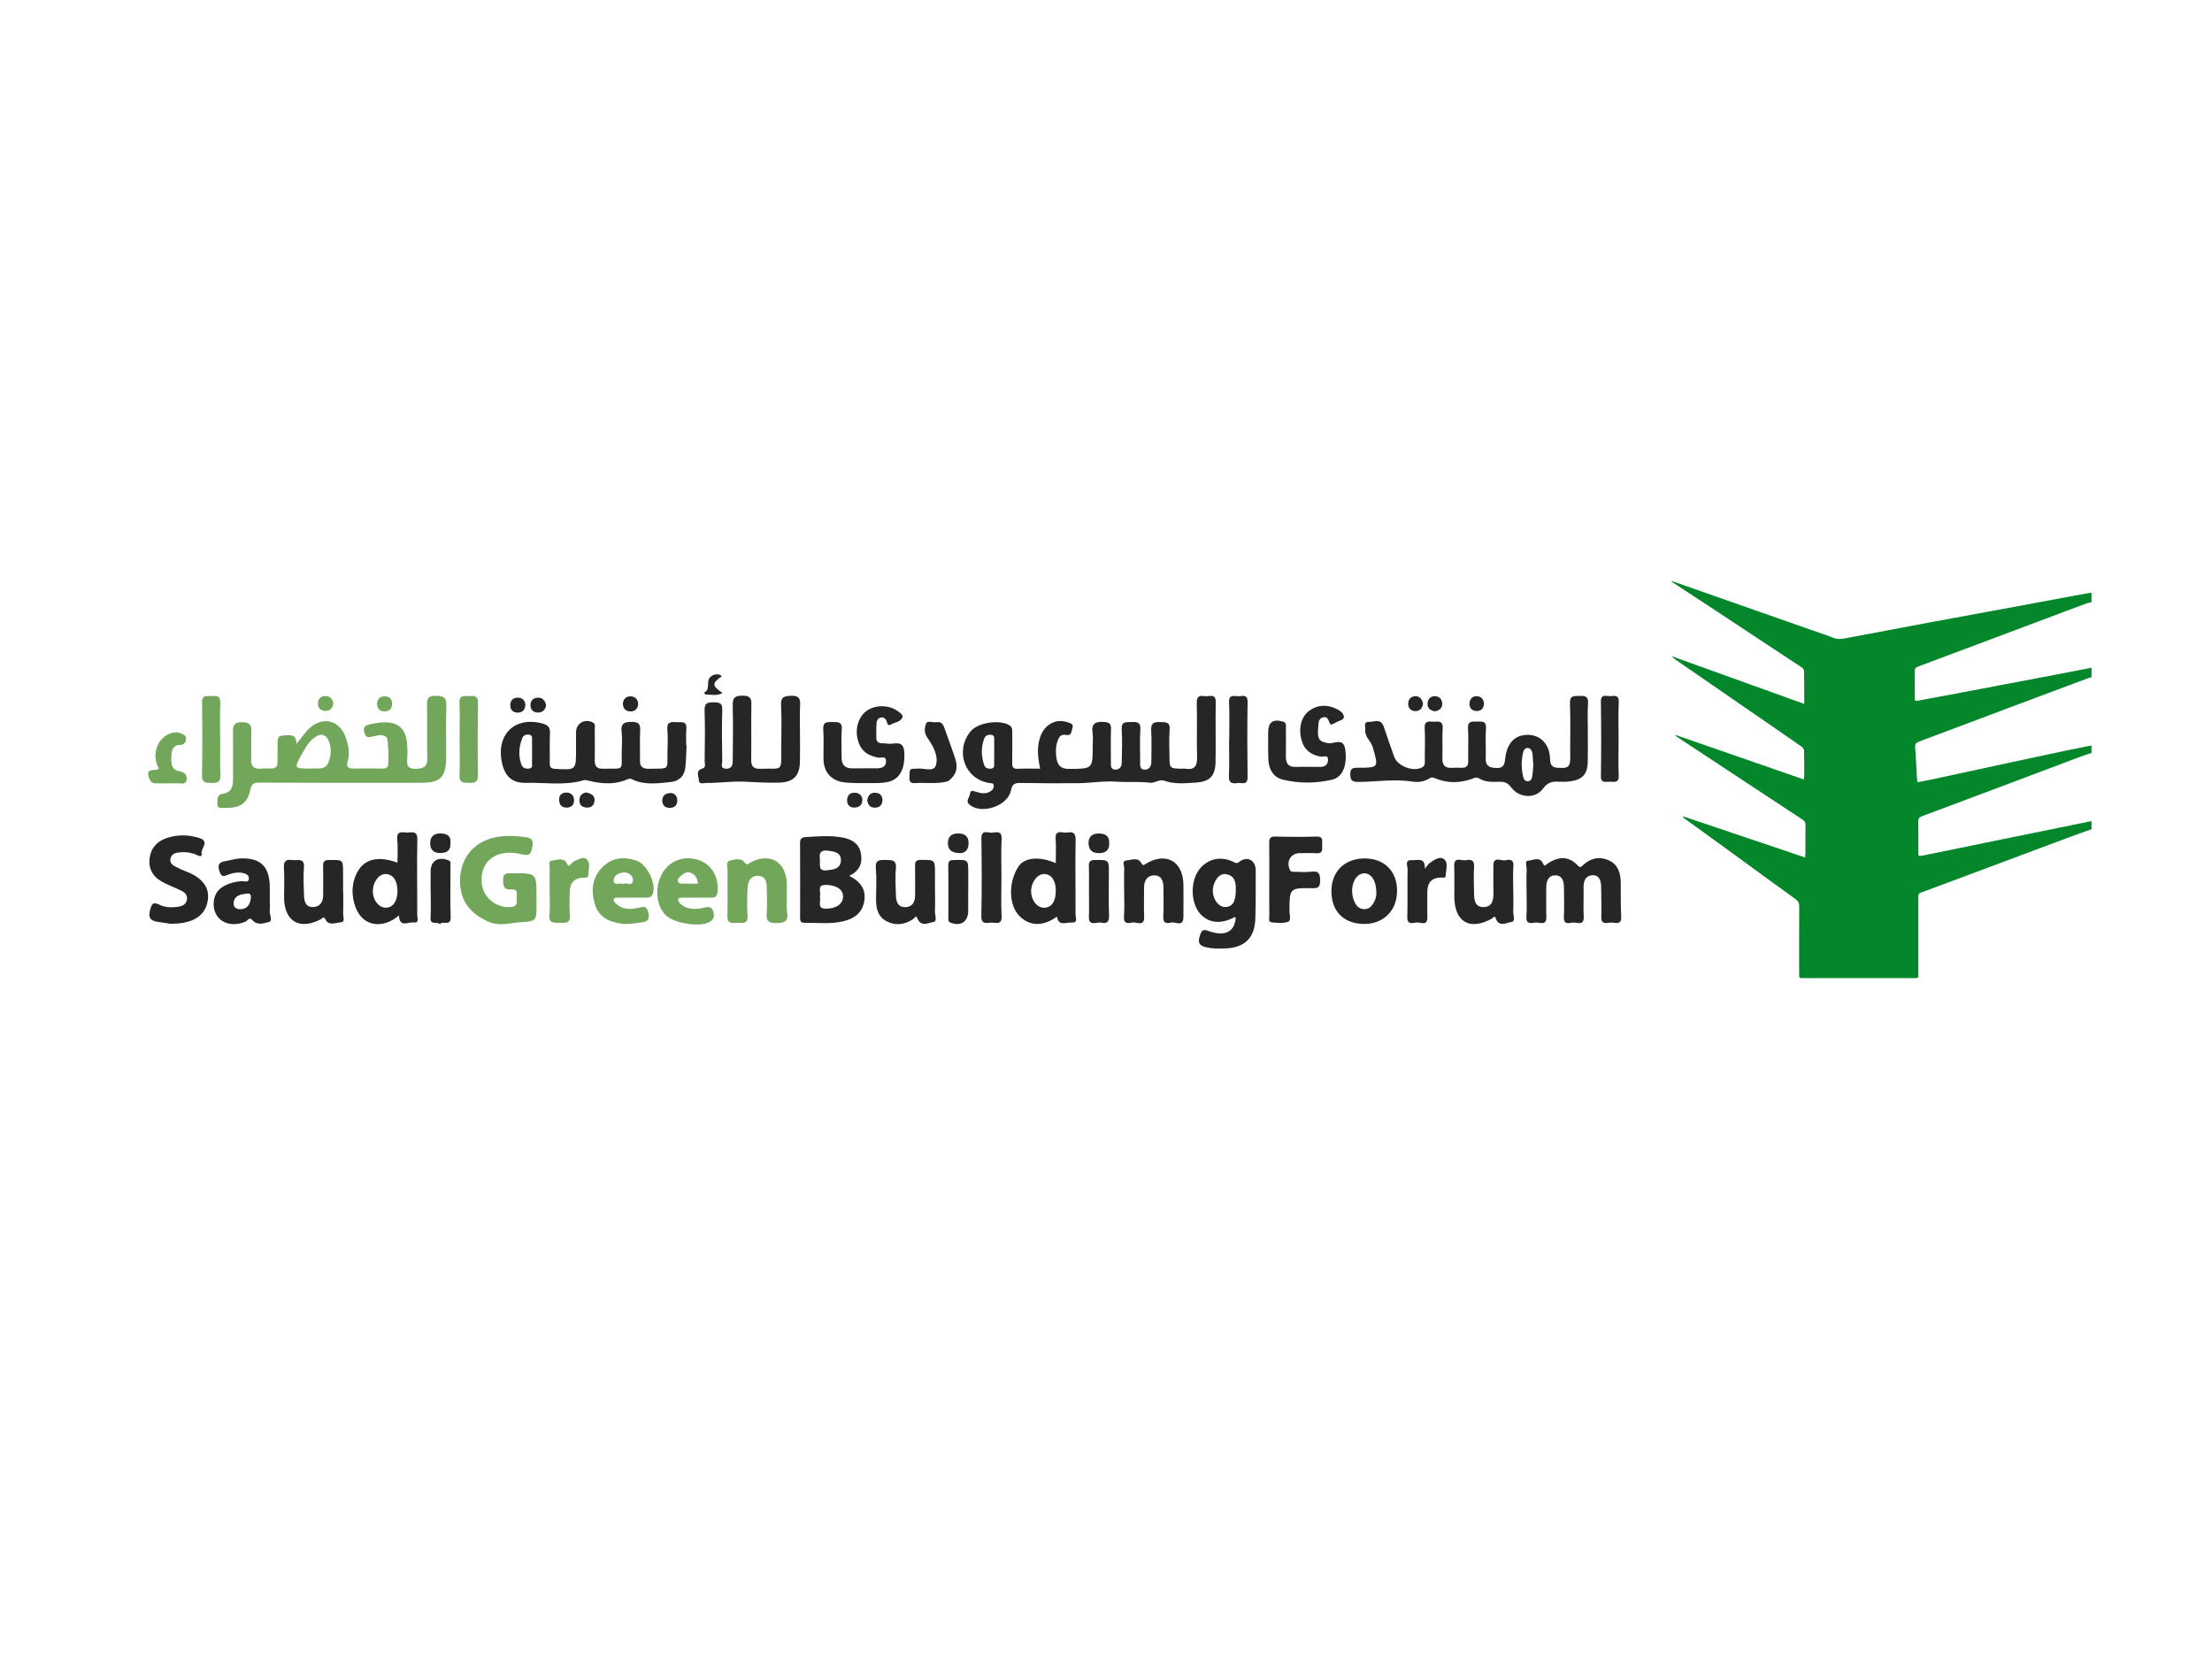 <?xml version="1.0" encoding="UTF-8"?>
<svg xmlns="http://www.w3.org/2000/svg" xmlns:xlink="http://www.w3.org/1999/xlink" width="640pt" height="480pt" viewBox="0 0 640 480" version="1.1">
<g id="surface1">
<path style=" stroke:none;fill-rule:nonzero;fill:rgb(1.569%,52.942%,16.47%);fill-opacity:1;" d="M 605.145 239.938 C 603.168 240.637 601.184 241.312 599.223 242.043 C 591.035 245.09 582.855 248.156 574.672 251.215 C 568.367 253.57 562.066 255.941 555.75 258.266 C 555.023 258.535 555.039 259.004 555.039 259.574 C 555.039 266.871 555.043 274.168 555.035 281.465 C 555.031 283.066 555.289 283 553.496 283 C 542.977 283 532.457 283 521.941 283 C 520.547 283 520.547 282.996 520.547 281.598 C 520.547 275.156 520.531 268.711 520.566 262.27 C 520.574 261.289 520.289 260.703 519.457 260.105 C 513.5 255.84 507.605 251.492 501.684 247.184 C 496.902 243.707 492.109 240.25 487.324 236.781 C 487.145 236.652 486.977 236.508 486.898 236.164 C 498.652 240.125 510.406 244.09 522.289 248.098 C 522.324 247.582 522.363 247.266 522.363 246.949 C 522.371 244.188 522.348 241.426 522.387 238.664 C 522.398 237.949 522.133 237.531 521.551 237.152 C 514.793 232.719 508.051 228.266 501.309 223.82 C 495.934 220.277 490.562 216.73 485.191 213.184 C 485.008 213.066 484.832 212.93 484.738 212.629 C 497.09 216.914 509.441 221.199 521.918 225.527 C 521.957 225.078 522.016 224.73 522.016 224.383 C 522.016 221.984 522.043 219.586 521.969 217.188 C 521.957 216.789 521.609 216.27 521.262 216.031 C 515.117 211.754 508.945 207.516 502.777 203.266 C 496.883 199.203 490.996 195.137 485.102 191.074 C 484.598 190.727 484.086 190.391 483.676 189.852 C 496.383 194.43 509.09 199.008 522.031 203.668 C 522.031 203.023 522.031 202.547 522.027 202.074 C 522.016 199.477 522.023 196.879 521.973 194.285 C 521.965 193.926 521.762 193.418 521.48 193.234 C 513.164 187.711 504.828 182.215 496.488 176.723 C 492.266 173.945 488.031 171.18 483.801 168.406 C 483.699 168.34 483.605 168.266 483.574 168.07 C 486.203 168.988 488.832 169.898 491.457 170.82 C 502.457 174.68 513.457 178.543 524.457 182.406 C 526.469 183.113 528.504 183.766 530.488 184.551 C 531.562 184.977 532.586 184.93 533.664 184.727 C 542.215 183.109 550.766 181.488 559.32 179.898 C 567.715 178.336 576.117 176.812 584.512 175.262 C 590.969 174.066 597.422 172.859 603.879 171.66 C 604.297 171.586 604.723 171.547 605.145 171.492 L 605.145 174.254 C 604.707 174.348 604.25 174.391 603.832 174.543 C 601.703 175.316 599.582 176.109 597.461 176.906 C 590.059 179.688 582.656 182.473 575.25 185.254 C 568.492 187.797 561.734 190.344 554.961 192.855 C 554.223 193.129 553.969 193.496 553.984 194.289 C 554.039 196.75 554.004 199.215 554.004 201.676 C 554.008 202.883 554.012 202.895 555.238 202.668 C 559.465 201.883 563.691 201.102 567.918 200.301 C 577.203 198.543 586.492 196.781 595.777 195.012 C 598.902 194.414 602.023 193.797 605.145 193.191 L 605.145 195.953 C 604.891 196.012 604.629 196.043 604.391 196.133 C 596.578 199.051 588.766 201.965 580.957 204.895 C 572.383 208.117 563.82 211.367 555.234 214.562 C 554.34 214.895 554.039 215.312 554.113 216.277 C 554.348 219.293 554.473 222.312 554.648 225.332 C 554.664 225.613 554.719 225.895 554.773 226.316 C 556.277 226.027 557.691 225.785 559.094 225.484 C 566.383 223.914 573.668 222.324 580.953 220.754 C 586.477 219.566 592 218.383 597.527 217.215 C 600.059 216.68 602.605 216.188 605.145 215.676 L 605.145 217.848 C 604.027 218.223 602.895 218.57 601.793 218.984 C 594.102 221.871 586.422 224.781 578.738 227.672 C 571.176 230.516 563.613 233.355 556.039 236.172 C 555.328 236.438 555.012 236.793 555.023 237.598 C 555.07 240.586 555.039 243.578 555.039 246.57 C 555.039 247.742 555.098 247.789 556.293 247.543 C 563.789 246.008 571.289 244.473 578.789 242.941 C 587.574 241.148 596.359 239.363 605.145 237.57 Z M 605.145 239.938 "/>
<path style=" stroke:none;fill-rule:nonzero;fill:rgb(14.902%,14.902%,14.902%);fill-opacity:1;" d="M 287.652 217.504 C 287.652 216.473 287.688 215.445 287.637 214.418 C 287.605 213.738 287.953 212.801 286.852 212.621 C 285.953 212.477 285.133 212.75 284.781 213.66 C 283.793 216.207 283.898 218.797 284.746 221.344 C 285.047 222.25 285.941 222.508 286.836 222.375 C 287.941 222.211 287.598 221.262 287.633 220.586 C 287.688 219.559 287.648 218.531 287.652 217.504 M 300.949 222.406 C 300.242 219.023 299.926 215.934 301.074 212.926 C 302.367 209.531 305.629 207.848 308.758 208.949 C 309.508 209.211 310.809 209.312 310.25 210.789 C 309.91 211.68 310.098 212.973 308.422 212.637 C 306.871 212.324 306.281 213.391 305.891 214.676 C 305.387 216.344 305.422 218.035 305.738 219.699 C 306.094 221.574 307.121 222.477 309.262 222.465 C 316.152 222.43 316.152 222.523 316.152 215.77 C 316.152 214.547 316.305 213.297 316.117 212.102 C 315.699 209.406 316.852 208.703 319.379 208.883 C 320.938 208.992 321.508 209.344 321.449 210.969 C 321.336 214.164 321.426 217.371 321.414 220.574 C 321.41 221.535 321.316 222.602 322.633 222.672 C 323.898 222.742 324.527 221.871 324.547 220.707 C 324.609 217.508 324.762 214.293 324.543 211.105 C 324.367 208.605 325.879 208.98 327.367 208.914 C 328.918 208.848 330.074 208.875 329.938 211.055 C 329.746 214.148 329.891 217.266 329.883 220.375 C 329.879 221.414 329.715 222.68 331.207 222.684 C 332.57 222.688 333.113 221.648 333.117 220.363 C 333.125 217.348 333.258 214.328 333.07 211.324 C 332.938 209.168 333.871 208.844 335.707 208.91 C 337.352 208.969 338.613 208.852 338.41 211.191 C 338.188 213.719 338.352 216.273 338.363 218.816 C 338.371 222.297 338.48 222.398 342.078 222.402 C 342.363 222.402 342.652 222.363 342.926 222.41 C 345.758 222.875 346.434 221.504 346.352 218.898 C 346.191 213.723 346.418 208.535 346.258 203.359 C 346.195 201.289 347.234 201.219 348.66 201.422 C 349.906 201.602 351.812 200.484 351.754 203.246 C 351.633 208.988 351.812 214.738 351.695 220.48 C 351.613 224.512 350.031 226.152 346.055 226.414 C 342.98 226.613 339.867 226.977 336.84 225.883 C 335.41 225.367 334.188 226.641 332.75 226.465 C 329.527 226.074 326.188 226.387 323.09 226.164 C 319.184 225.887 315.492 226.582 311.707 226.613 C 306.25 226.66 300.785 226.625 295.324 226.535 C 293.711 226.508 292.871 226.758 292.5 228.676 C 291.613 233.242 283.926 235.766 280.48 232.785 C 279.258 231.73 280.523 230.73 280.645 229.711 C 280.785 228.48 281.539 228.828 282.289 229.059 C 283.844 229.531 285.395 229.898 286.859 228.754 C 287.355 228.367 287.551 227.859 287.508 227.277 C 287.445 226.457 286.758 226.641 286.234 226.555 C 279.141 225.406 276.203 217.355 280.789 211.637 C 282.867 209.051 289.242 208.086 292.051 209.844 C 292.992 210.434 292.867 211.23 292.871 212.051 C 292.887 214.973 292.914 217.895 292.863 220.812 C 292.84 221.984 293.18 222.492 294.453 222.434 C 296.508 222.336 298.57 222.406 300.949 222.406 "/>
<path style=" stroke:none;fill-rule:nonzero;fill:rgb(44.705%,65.491%,35.686%);fill-opacity:1;" d="M 90.023 222.367 C 91.73 222.152 94.102 223.098 95.098 220.402 C 95.797 218.496 95.914 216.566 95.227 214.625 C 94.484 212.527 92.871 212.016 91.062 213.332 C 89.348 214.582 88.336 216.379 87.328 218.188 C 85.016 222.34 85.039 222.391 90.023 222.367 M 85.766 215.277 C 87.023 213.699 87.977 212.297 89.137 211.094 C 93.09 206.992 98.449 208.234 100.137 213.668 C 100.805 215.812 101.281 218.047 100.582 220.328 C 100.137 221.777 100.68 222.391 102.215 222.359 C 104.945 222.309 107.676 222.375 110.406 222.359 C 111.039 222.355 111.746 222.469 112.176 221.777 C 112.543 221.184 112.371 213.859 111.918 213.41 C 110.793 212.305 109.449 212.73 108.188 213.016 C 106.953 213.297 105.867 213.785 105.387 211.902 C 104.914 210.059 106.074 209.773 107.293 209.516 C 108.574 209.242 109.891 208.992 111.195 208.98 C 115.211 208.945 117.305 210.805 117.738 214.805 C 117.91 216.391 117.93 218.012 117.812 219.602 C 117.672 221.551 118.09 222.543 120.383 222.438 C 122.543 222.34 123.699 221.898 123.629 219.41 C 123.492 214.328 123.66 209.238 123.551 204.152 C 123.512 202.242 123.73 201.262 126.078 201.312 C 128.32 201.359 129.242 201.789 129.148 204.262 C 128.961 209.246 129.141 214.242 129.082 219.234 C 129.02 224.883 127.465 226.469 121.812 226.48 C 106.273 226.516 90.73 226.512 75.188 226.438 C 73.535 226.426 72.805 226.645 72.418 228.512 C 71.59 232.516 69.367 233.914 64.984 233.719 C 64.152 233.68 62.82 234.109 62.902 232.602 C 62.961 231.492 62.656 229.902 64.379 229.664 C 67.18 229.281 67.441 227.355 67.43 225.125 C 67.406 220.793 67.461 216.461 67.41 212.129 C 67.387 210.266 67.434 208.93 70.031 208.949 C 72.457 208.965 72.82 209.961 72.719 211.984 C 72.59 214.52 72.781 217.074 72.668 219.609 C 72.578 221.707 73.426 222.574 75.492 222.402 C 76.426 222.32 77.375 222.305 78.312 222.352 C 79.793 222.43 80.336 221.691 80.312 220.309 C 80.289 218.805 80.258 217.293 80.336 215.789 C 80.402 214.586 79.805 212.91 81.91 212.809 C 83.668 212.727 85.801 212.098 85.766 215.277 "/>
<path style=" stroke:none;fill-rule:nonzero;fill:rgb(14.902%,14.902%,14.902%);fill-opacity:1;" d="M 443.629 221.352 C 443.551 220.188 443.496 219.254 443.422 218.32 C 443.352 217.414 442.98 216.508 442.07 216.422 C 441.086 216.328 440.754 217.238 440.582 218.129 C 440.172 220.273 440.184 222.402 440.645 224.535 C 440.816 225.324 441.129 226.023 442.031 226.039 C 442.816 226.059 443.195 225.383 443.305 224.754 C 443.508 223.559 443.543 222.34 443.629 221.352 M 459.398 212.02 C 459.398 214.848 459.457 217.672 459.387 220.496 C 459.301 224 457.812 225.613 454.312 226.062 C 453.199 226.203 452.055 226.234 450.93 226.168 C 449.07 226.059 447.738 226.383 446.461 228.148 C 444.266 231.191 439.539 230.949 437.219 227.797 C 436.219 226.438 435.199 226.137 433.695 226.188 C 431.73 226.254 429.715 226.309 427.941 225.219 C 427.16 224.738 426.559 225.102 425.84 225.359 C 422.355 226.594 418.852 226.66 415.398 225.242 C 414.77 224.98 414.305 224.754 413.617 225.188 C 412.129 226.125 410.371 226.414 408.719 226.148 C 403.453 225.305 398.219 226.223 392.973 226.227 C 391.27 226.227 390.699 225.824 390.676 224.07 C 390.652 222.336 391.316 222.133 392.836 222.133 C 399.016 222.125 398.883 222.105 397.164 216.145 C 396.648 214.352 394.816 213.223 395.02 211.238 C 395.109 210.355 394.371 208.832 396.082 208.863 C 397.562 208.891 399.535 207.777 400.348 210.211 C 401.328 213.148 402.367 216.066 403.398 218.984 C 404.367 221.715 409.043 223.441 411.52 221.992 C 412.434 221.457 412.234 220.543 412.238 219.719 C 412.246 216.703 412.367 213.684 412.203 210.68 C 412.066 208.238 413.672 208.871 414.969 208.805 C 416.363 208.73 417.559 208.629 417.41 210.754 C 417.215 213.562 417.445 216.402 417.324 219.223 C 417.234 221.438 418.133 222.355 420.316 222.156 C 421.156 222.082 422.008 222.125 422.855 222.148 C 424.258 222.188 424.855 221.625 424.812 220.129 C 424.719 217.023 424.949 213.902 424.738 210.812 C 424.578 208.449 425.992 208.82 427.398 208.777 C 428.906 208.73 430.125 208.637 429.945 210.879 C 429.723 213.688 429.98 216.527 429.867 219.352 C 429.785 221.469 430.723 222.07 432.719 222.191 C 434.699 222.309 435.27 221.629 435.461 219.746 C 435.906 215.289 437.988 212.93 441.344 212.641 C 445.281 212.297 448.348 214.957 448.484 219.57 C 448.57 222.395 450.055 222.102 451.859 222.184 C 454.242 222.297 454.332 220.855 454.316 219.086 C 454.266 213.906 454.438 208.723 454.238 203.551 C 454.145 201.109 455.469 201.41 457.016 201.352 C 458.656 201.289 459.621 201.465 459.469 203.551 C 459.266 206.359 459.418 209.195 459.418 212.02 Z M 459.398 212.02 "/>
<path style=" stroke:none;fill-rule:nonzero;fill:rgb(14.902%,14.902%,14.902%);fill-opacity:1;" d="M 153.938 217.727 C 153.938 216.609 153.965 215.488 153.93 214.375 C 153.906 213.68 154.191 212.75 153.137 212.566 C 152.254 212.414 151.43 212.707 151.078 213.621 C 150.125 216.133 149.945 218.699 150.871 221.25 C 151.234 222.262 152.215 222.523 153.199 222.348 C 154.301 222.152 153.871 221.184 153.922 220.52 C 153.988 219.594 153.938 218.656 153.938 217.727 M 198.648 215.785 C 198.539 217.848 198.512 219.918 198.305 221.973 C 198.043 224.582 196.422 226.055 193.891 226.293 C 190.168 226.641 186.387 227.23 182.82 225.449 C 182.336 225.207 182.012 225.281 181.543 225.484 C 177.934 227.059 174.238 226.836 170.52 225.93 C 169.98 225.801 169.355 225.594 168.867 225.738 C 163.391 227.395 157.785 226.352 152.246 226.504 C 148.18 226.617 146.07 224.625 145.227 220.641 C 143.496 212.465 148.977 207.191 156.957 209.336 C 158.379 209.719 159.207 210.344 159.125 212.051 C 158.98 214.961 159.121 217.883 159.062 220.797 C 159.039 221.957 159.336 222.375 160.613 222.453 C 166.66 222.809 166.656 222.859 166.66 216.973 C 166.66 215.281 166.656 213.586 166.66 211.895 C 166.66 209.293 169.156 207.824 171.496 209.023 C 172.422 209.496 172.066 210.324 172.074 211.012 C 172.113 214.02 172.141 217.035 172.078 220.043 C 172.047 221.715 172.734 222.465 174.41 222.422 C 180.934 222.262 179.746 223.316 179.891 217.176 C 179.93 215.391 180.066 213.582 179.855 211.82 C 179.562 209.406 180.52 208.844 182.801 208.859 C 184.879 208.871 185.312 209.594 185.215 211.473 C 185.07 214.289 185.23 217.117 185.16 219.938 C 185.113 221.754 185.879 222.469 187.68 222.43 C 193.953 222.285 193.016 223.07 193.125 217.32 C 193.16 215.25 193.285 213.164 193.086 211.113 C 192.875 208.941 194.035 208.824 195.629 208.945 C 197.027 209.055 198.824 208.395 198.578 210.984 C 198.43 212.57 198.551 214.18 198.551 215.781 C 198.582 215.781 198.617 215.785 198.648 215.785 "/>
<path style=" stroke:none;fill-rule:nonzero;fill:rgb(14.902%,14.902%,14.902%);fill-opacity:1;" d="M 231.457 212.109 C 231.461 214.84 231.512 217.574 231.449 220.305 C 231.352 224.492 229.633 226.309 225.406 226.441 C 221.941 226.551 218.465 226.285 215.012 226.152 C 211.531 226.023 207.941 226.566 204.387 226.535 C 203.574 226.527 202.203 227.109 202.176 225.637 C 202.156 224.547 201.191 222.953 203.16 222.383 C 204.387 222.027 203.867 220.984 203.875 220.258 C 203.93 215.359 204.027 210.457 203.855 205.566 C 203.773 203.348 204.766 203.203 206.52 203.203 C 208.219 203.199 209.043 203.438 208.977 205.477 C 208.812 210.367 208.895 215.27 208.965 220.164 C 208.977 221 208.258 222.406 210.117 222.418 C 211.688 222.426 211.992 221.379 212 220.172 C 212.039 214.898 212.141 209.621 212 204.352 C 211.945 202.176 212.266 201.273 214.809 201.273 C 217.305 201.273 217.434 202.301 217.398 204.227 C 217.309 209.406 217.43 214.59 217.348 219.77 C 217.316 221.684 217.934 222.488 219.941 222.43 C 226.641 222.223 226.008 223.543 226.039 216.508 C 226.055 212.363 226.195 208.211 225.984 204.078 C 225.863 201.734 226.742 201.41 228.828 201.316 C 231.23 201.211 231.609 202.152 231.492 204.199 C 231.344 206.828 231.457 209.473 231.457 212.109 "/>
<path style=" stroke:none;fill-rule:nonzero;fill:rgb(14.902%,14.902%,14.902%);fill-opacity:1;" d="M 441.68 257.625 C 441.684 255.648 441.605 253.672 441.715 251.699 C 441.77 250.766 441.027 249.09 442.168 249.02 C 443.535 248.938 445.531 247.656 446.504 249.941 C 446.93 250.938 447.34 250.137 447.695 249.898 C 450.781 247.855 453.781 247.492 456.523 250.441 C 457.25 251.227 457.59 250.703 458.066 250.266 C 460.301 248.191 462.926 247.723 465.609 248.988 C 468.188 250.199 468.898 252.676 468.934 255.355 C 468.977 258.648 468.887 261.945 469.066 265.23 C 469.188 267.523 467.66 267.062 466.488 266.93 C 465.277 266.793 463.242 268 463.312 265.215 C 463.391 262.301 463.289 259.383 463.258 256.469 C 463.238 254.688 462.625 253.078 460.621 253.234 C 458.758 253.379 458.137 254.93 458.176 256.758 C 458.234 259.578 458.074 262.41 458.223 265.223 C 458.359 267.809 456.527 266.941 455.371 266.918 C 454.242 266.891 452.359 267.898 452.484 265.273 C 452.617 262.457 452.52 259.629 452.5 256.809 C 452.488 255.098 452.098 253.324 450.117 253.262 C 448.031 253.199 447.363 254.844 447.379 256.77 C 447.402 259.594 447.32 262.418 447.402 265.238 C 447.488 268.047 445.41 266.766 444.219 266.922 C 443.062 267.07 441.504 267.539 441.645 265.242 C 441.797 262.715 441.68 260.164 441.68 257.625 "/>
<path style=" stroke:none;fill-rule:nonzero;fill:rgb(14.902%,14.902%,14.902%);fill-opacity:1;" d="M 237.195 248.223 C 237.391 250.184 236.562 252.09 239.203 251.809 C 241.137 251.602 243.223 251.41 243.301 248.953 C 243.375 246.586 241.324 246.367 239.527 246.121 C 237.297 245.816 237.02 247.125 237.195 248.223 M 237.195 259.367 C 237.699 260.68 236.07 263.062 239.246 262.918 C 242.02 262.793 243.859 261.539 243.922 259.496 C 243.984 257.383 242.102 256.129 239.09 256.031 C 236.07 255.93 237.727 258.188 237.195 259.367 M 245.707 253.418 C 249.172 255.152 250.617 257.504 250.047 260.789 C 249.453 264.176 247.102 265.824 243.91 266.57 C 240.184 267.438 236.426 266.961 232.68 266.988 C 231.609 266.996 231.492 266.359 231.496 265.527 C 231.504 258.289 231.52 251.047 231.48 243.809 C 231.473 242.691 231.988 242.27 232.953 242.203 C 236.516 241.973 240.105 241.68 243.637 242.293 C 246.105 242.723 248.387 243.836 249.012 246.594 C 249.645 249.387 248.992 251.82 245.707 253.418 "/>
<path style=" stroke:none;fill-rule:nonzero;fill:rgb(44.705%,65.491%,35.686%);fill-opacity:1;" d="M 155.227 259.406 L 155.227 261.949 C 155.223 266.199 155.172 266.586 151.043 266.785 C 147.812 266.941 144.66 268.191 141.207 266.621 C 136.113 264.305 133.27 260.902 133.109 255.246 C 132.949 249.609 135.848 244.969 140.852 242.996 C 144.555 241.535 148.387 241.715 152.242 242.246 C 154.426 242.547 154.297 243.863 153.918 245.516 C 153.539 247.164 152.977 247.707 151.102 247.211 C 143.875 245.301 138.703 249.078 139.387 255.566 C 139.836 259.82 143.609 262.781 147.859 262.426 C 149.555 262.281 149.617 261.312 149.492 260.137 C 149.375 259.004 150.195 257.148 147.914 257.34 C 145.652 257.527 145.609 256.23 145.562 254.559 C 145.504 252.465 146.836 252.648 148.172 252.676 C 148.266 252.676 148.359 252.668 148.453 252.668 C 155.227 252.629 155.227 252.629 155.227 259.406 "/>
<path style=" stroke:none;fill-rule:nonzero;fill:rgb(14.902%,14.902%,14.902%);fill-opacity:1;" d="M 357.551 257.734 C 357.629 255.453 357.387 253.277 354.559 252.902 C 352.688 252.652 350.926 255.117 350.91 257.742 C 350.891 260.164 352.559 262.387 354.418 262.422 C 356.516 262.457 357.523 260.949 357.551 257.734 M 357.328 265.289 C 353.375 267.492 349.688 267.137 347.25 264.387 C 344.449 261.219 344.348 254.93 347.043 251.48 C 349.422 248.438 353.277 247.602 356.902 249.383 C 357.527 249.691 357.715 249.965 358.602 249.312 C 360.992 247.551 363.332 248.965 363.32 251.875 C 363.297 256.488 363.363 261.105 363.215 265.715 C 363.035 271.43 360.117 274.246 354.363 274.414 C 352.586 274.465 350.812 274.5 349.031 274.086 C 347.078 273.629 346.445 272.887 347.148 270.758 C 347.691 269.109 348.016 268.762 349.742 269.387 C 354.328 271.051 357.148 269.617 357.52 265.738 C 357.527 265.66 357.449 265.57 357.328 265.289 "/>
<path style=" stroke:none;fill-rule:nonzero;fill:rgb(14.902%,14.902%,14.902%);fill-opacity:1;" d="M 305.473 257.652 C 305.469 254.793 304.223 252.973 302.203 252.879 C 300.191 252.777 298.305 255.238 298.336 257.914 C 298.367 260.547 300.109 262.691 302.16 262.633 C 304.297 262.57 305.48 260.793 305.473 257.652 M 305.465 249.73 C 305.465 247.285 305.598 245.023 305.434 242.785 C 305.215 239.785 307.41 241.09 308.672 240.883 C 310.18 240.637 311.254 240.785 311.211 242.98 C 311.07 250.207 311.227 257.438 311.188 264.668 C 311.184 265.477 311.941 267.07 310.117 266.914 C 308.57 266.781 306.277 268.168 305.816 265.207 C 301.746 268.102 297.973 268.035 294.957 265.027 C 291.793 261.875 291.695 255.133 294.742 250.621 C 296.441 248.098 300.766 247.672 305.465 249.73 "/>
<path style=" stroke:none;fill-rule:nonzero;fill:rgb(14.902%,14.902%,14.902%);fill-opacity:1;" d="M 248.895 226.582 C 247.766 226.527 245.871 226.594 244.02 226.328 C 240.48 225.82 238.359 223.363 238.27 219.785 C 238.195 216.871 238.398 213.945 238.195 211.043 C 238.039 208.824 239.285 208.906 240.777 208.914 C 242.316 208.922 243.758 208.703 243.551 211.129 C 243.332 213.742 243.527 216.391 243.496 219.023 C 243.469 221.215 244.406 222.367 246.699 222.316 C 249.047 222.266 251.398 222.316 253.75 222.301 C 255.09 222.289 256.289 221.895 256.359 220.344 C 256.441 218.52 254.832 219.367 254.039 219.207 C 250.637 218.512 248.809 216.918 248.094 213.676 C 247.367 210.387 248.586 207.016 251.066 205.453 C 253.555 203.887 257.223 203.969 259.617 205.656 C 260.309 206.145 261.363 206.836 261.105 207.531 C 260.59 208.922 258.879 208.984 257.707 209.652 C 256.734 210.207 256.734 209.094 256.512 208.598 C 256.199 207.906 255.762 207.527 255.008 207.59 C 254.082 207.668 253.688 208.391 253.625 209.129 C 253.5 210.621 253.516 212.125 253.555 213.625 C 253.574 214.496 254.145 214.969 255.012 215.043 C 255.574 215.09 256.148 215.051 256.699 215.156 C 258.586 215.516 261.445 213.75 261.648 217.723 C 261.887 222.41 260.375 225.445 256.949 226.227 C 254.539 226.777 252.082 226.496 248.895 226.582 "/>
<path style=" stroke:none;fill-rule:nonzero;fill:rgb(14.902%,14.902%,14.902%);fill-opacity:1;" d="M 115 257.984 C 115.066 254.84 113.672 252.82 111.473 252.883 C 109.551 252.938 107.887 255.23 107.871 257.852 C 107.855 260.414 109.613 262.656 111.617 262.625 C 113.68 262.59 114.938 260.863 115 257.984 M 115.422 264.871 C 110.863 268.836 104.34 268.469 102.453 261.191 C 101.695 258.262 101.855 255.402 103.199 252.68 C 105.238 248.551 109.258 247.484 114.992 249.598 C 114.992 247.301 115.172 245.047 114.945 242.836 C 114.695 240.426 116.23 240.777 117.578 240.871 C 118.949 240.965 120.809 240.043 120.746 242.926 C 120.586 250.172 120.758 257.426 120.715 264.676 C 120.711 265.488 121.422 267.168 119.629 266.895 C 118.148 266.668 115.629 268.555 115.422 264.871 "/>
<path style=" stroke:none;fill-rule:nonzero;fill:rgb(14.902%,14.902%,14.902%);fill-opacity:1;" d="M 385.016 209.703 C 384.34 208.914 384.449 207.207 382.891 207.523 C 381.332 207.844 381.508 209.371 381.398 210.516 C 381.059 213.941 381.742 214.617 384.32 215.023 C 385.992 215.289 388.738 213.285 389.227 216.852 C 389.84 221.328 388.535 224.867 385.418 225.59 C 380.727 226.672 375.871 226.707 371.184 225.578 C 368.492 224.93 367.094 222.656 366.98 219.848 C 366.875 217.219 366.926 214.586 366.922 211.953 C 366.922 208.926 368.297 207.957 371.188 208.781 C 372.289 209.094 372.039 209.867 372.047 210.555 C 372.074 213.375 372.07 216.195 372.047 219.016 C 372.035 220.973 372.84 221.969 374.926 221.895 C 377.273 221.805 379.625 221.902 381.977 221.891 C 383.266 221.883 384.18 221.34 384.242 219.934 C 384.316 218.215 382.934 219.039 382.227 218.926 C 379.355 218.469 377.406 217.059 376.586 214.172 C 375.645 210.844 376.402 207.434 378.742 205.691 C 381.133 203.914 383.773 203.777 386.469 205 C 387.516 205.477 388.703 206.219 388.816 207.27 C 388.941 208.434 387.375 208.465 386.566 209.008 C 386.109 209.316 385.543 209.473 385.016 209.703 "/>
<path style=" stroke:none;fill-rule:nonzero;fill:rgb(14.902%,14.902%,14.902%);fill-opacity:1;" d="M 49.461 267.301 C 48.473 267.148 46.996 266.906 45.52 266.691 C 43.336 266.375 42.852 265.293 43.457 263.16 C 43.949 261.414 44.336 260.867 46.176 261.781 C 47.75 262.562 49.641 262.621 51.418 262.371 C 52.637 262.199 53.836 261.77 54.078 260.285 C 54.293 258.93 53.449 258.18 52.379 257.664 C 50.613 256.816 48.766 256.125 47.039 255.207 C 44.289 253.742 42.883 251.414 43.293 248.262 C 43.688 245.266 45.52 243.355 48.34 242.438 C 51.461 241.418 54.609 241.48 57.738 242.492 C 60.758 243.469 58.055 245.453 58.332 246.93 C 58.617 248.43 56.93 247.316 56.297 247.102 C 54.637 246.535 52.965 246.422 51.301 246.703 C 50.406 246.855 49.523 247.352 49.32 248.457 C 49.113 249.598 49.793 250.23 50.656 250.688 C 51.648 251.207 52.668 251.695 53.719 252.09 C 58.492 253.887 60.688 256.723 60.129 260.461 C 59.535 264.434 56.672 266.703 51.656 267.172 C 51.098 267.227 50.535 267.238 49.461 267.301 "/>
<path style=" stroke:none;fill-rule:nonzero;fill:rgb(14.902%,14.902%,14.902%);fill-opacity:1;" d="M 367.246 254.488 C 367.246 251.012 367.293 247.531 367.227 244.055 C 367.199 242.711 367.402 241.992 369.027 242.039 C 372.977 242.148 376.93 242.176 380.871 242.039 C 382.965 241.965 382.52 243.285 382.527 244.426 C 382.539 245.594 382.922 247 380.875 246.871 C 379.285 246.77 377.68 246.844 376.082 246.84 C 373.473 246.832 372.059 249.25 373.211 251.676 C 373.543 252.375 374.098 252.227 374.621 252.234 C 376.223 252.258 377.844 252.418 379.41 252.207 C 381.699 251.902 381.965 252.93 381.953 254.895 C 381.941 256.73 381.34 257.008 379.672 256.984 C 373.074 256.895 373.098 256.957 373.086 263.645 C 373.086 264.711 373.695 266.352 372.594 266.73 C 371.164 267.219 369.434 267.035 367.867 266.844 C 366.895 266.723 367.266 265.605 367.258 264.926 C 367.215 261.449 367.234 257.969 367.234 254.488 Z M 367.246 254.488 "/>
<path style=" stroke:none;fill-rule:nonzero;fill:rgb(14.902%,14.902%,14.902%);fill-opacity:1;" d="M 398.211 258.051 C 398.191 254.812 396.691 252.613 394.664 252.68 C 392.656 252.742 391.098 255.074 391.215 258.008 C 391.254 258.926 391.445 259.887 391.805 260.73 C 392.324 261.961 393.152 263.02 394.68 263.055 C 396.211 263.094 397.016 262.047 397.633 260.859 C 398.113 259.938 398.277 258.918 398.211 258.051 M 385.223 257.832 C 385.242 252.125 389.012 248.402 394.809 248.371 C 400.562 248.34 404.316 252.145 404.211 257.902 C 404.094 264.16 399.621 267.367 394.688 267.332 C 388.801 267.289 385.203 263.684 385.223 257.832 "/>
<path style=" stroke:none;fill-rule:nonzero;fill:rgb(44.705%,65.491%,35.686%);fill-opacity:1;" d="M 227.668 259.891 C 227.668 261.203 227.469 262.559 227.711 263.828 C 228.25 266.66 226.922 267.07 224.477 267.07 C 222.332 267.07 221.68 266.438 221.824 264.352 C 221.988 261.918 221.863 259.465 221.859 257.02 C 221.859 255.195 221.523 253.418 219.281 253.395 C 216.984 253.367 216.375 255.219 216.285 257.082 C 216.16 259.711 216.125 262.355 216.289 264.98 C 216.438 267.293 214.949 267.066 213.559 266.996 C 212.215 266.93 210.398 267.66 210.461 265.055 C 210.57 260.637 210.457 256.215 210.516 251.793 C 210.527 250.844 209.883 249.402 211.098 249.031 C 212.445 248.617 214.383 248.188 215.309 249.406 C 216.23 250.621 216.574 249.82 217.211 249.492 C 222.805 246.586 227.449 249.324 227.641 255.656 C 227.684 257.066 227.648 258.477 227.648 259.891 Z M 227.668 259.891 "/>
<path style=" stroke:none;fill-rule:nonzero;fill:rgb(14.902%,14.902%,14.902%);fill-opacity:1;" d="M 72.57 259.973 C 72.68 259.117 72.539 258.391 71.473 258.535 C 69.816 258.758 67.969 258.914 67.613 261.016 C 67.383 262.371 68.301 263.121 69.629 263.066 C 71.547 262.984 72.328 261.699 72.57 259.973 M 78.066 260.723 C 78.066 261.66 78.148 262.613 78.043 263.539 C 77.914 264.664 79.086 266.418 77.75 266.773 C 76.367 267.145 74.434 267.824 73.086 266.27 C 72.098 265.133 71.605 266.434 70.996 266.684 C 65.844 268.785 61.348 265.926 61.855 260.781 C 62.055 258.762 63.113 257.273 64.871 256.32 C 66.371 255.508 67.98 255.117 69.699 254.941 C 70.465 254.863 71.957 255.555 72.012 254.211 C 72.062 252.859 70.547 252.555 69.492 252.469 C 68.406 252.379 67.219 252.613 66.191 253.004 C 64.938 253.48 64.105 254.027 63.496 252.105 C 62.926 250.301 63.262 249.492 65.074 249.184 C 66.547 248.934 68 248.445 69.477 248.375 C 75.301 248.09 77.965 250.66 78.059 256.492 C 78.082 257.902 78.062 259.312 78.066 260.723 "/>
<path style=" stroke:none;fill-rule:nonzero;fill:rgb(14.902%,14.902%,14.902%);fill-opacity:1;" d="M 99.312 257.973 C 99.312 260.141 99.355 262.305 99.289 264.469 C 99.266 265.312 99.918 266.746 98.672 266.844 C 97.191 266.953 95.141 267.926 94.215 266.121 C 93.59 264.906 93.367 265.68 92.898 265.926 C 86.711 269.227 82.227 266.609 82.191 259.664 C 82.176 256.84 82.348 254.004 82.145 251.191 C 81.992 249.094 82.77 248.582 84.664 248.832 C 86.172 249.031 88.191 248.086 87.938 251.086 C 87.715 253.703 87.887 256.359 87.957 258.996 C 88.004 260.805 88.438 262.582 90.715 262.438 C 92.695 262.309 93.516 260.855 93.5 258.914 C 93.484 256.184 93.566 253.449 93.473 250.723 C 93.422 249.285 93.82 248.816 95.336 248.812 C 99.258 248.793 99.258 248.703 99.262 252.605 C 99.262 254.395 99.262 256.184 99.262 257.973 Z M 99.312 257.973 "/>
<path style=" stroke:none;fill-rule:nonzero;fill:rgb(14.902%,14.902%,14.902%);fill-opacity:1;" d="M 325.246 257.824 C 325.25 255.664 325.195 253.496 325.277 251.336 C 325.309 250.516 324.547 249.094 325.805 248.977 C 327.23 248.844 329.199 247.953 330.133 249.578 C 330.77 250.684 330.883 250.289 331.59 249.871 C 337.445 246.414 342.344 249.219 342.402 256.043 C 342.43 259.145 342.418 262.246 342.398 265.352 C 342.379 268.332 340.113 266.629 338.883 266.922 C 337.742 267.195 336.453 267.297 336.578 265.254 C 336.746 262.441 336.609 259.613 336.621 256.793 C 336.629 254.895 336.008 253.223 333.914 253.262 C 331.988 253.301 331.004 254.742 331.012 256.738 C 331.023 259.559 330.926 262.383 331.031 265.203 C 331.148 268.281 328.887 266.676 327.68 266.914 C 326.484 267.152 325.012 267.418 325.199 265.156 C 325.402 262.727 325.246 260.27 325.246 257.824 "/>
<path style=" stroke:none;fill-rule:nonzero;fill:rgb(14.902%,14.902%,14.902%);fill-opacity:1;" d="M 270.531 258.164 C 270.531 259.949 270.602 261.742 270.504 263.527 C 270.445 264.664 271.297 266.57 270.039 266.766 C 268.629 266.984 266.375 268.352 265.383 265.59 C 265.051 264.664 264.527 265.703 264.207 265.918 C 261.73 267.574 259.082 267.895 256.477 266.527 C 253.93 265.184 253.438 262.672 253.465 260 C 253.496 257.082 253.668 254.145 253.402 251.25 C 253.176 248.77 254.438 248.805 256.211 248.816 C 258.035 248.836 259.484 248.727 259.211 251.375 C 258.949 253.887 259.176 256.449 259.211 258.988 C 259.238 260.855 259.781 262.523 261.984 262.465 C 264.062 262.406 264.781 260.887 264.773 258.961 C 264.766 256.23 264.809 253.504 264.75 250.773 C 264.723 249.484 264.828 248.781 266.512 248.793 C 270.516 248.82 270.52 248.699 270.52 252.797 C 270.523 254.586 270.52 256.375 270.52 258.164 Z M 270.531 258.164 "/>
<path style=" stroke:none;fill-rule:nonzero;fill:rgb(14.902%,14.902%,14.902%);fill-opacity:1;" d="M 437.844 258.18 C 437.844 259.969 437.922 261.758 437.816 263.539 C 437.746 264.664 438.621 266.551 437.316 266.75 C 435.91 266.969 433.613 268.414 432.703 265.566 C 432.449 264.766 432.008 265.578 431.703 265.75 C 425.27 269.363 420.812 266.785 420.777 259.414 C 420.762 256.5 420.867 253.582 420.746 250.676 C 420.625 247.648 422.848 249.133 424.078 248.887 C 425.449 248.613 426.648 248.699 426.5 250.793 C 426.32 253.316 426.461 255.867 426.496 258.402 C 426.527 260.363 426.691 262.484 429.277 262.441 C 431.711 262.402 432.129 260.488 432.09 258.418 C 432.043 255.785 432.074 253.152 432.078 250.52 C 432.082 247.551 434.348 249.176 435.582 248.902 C 436.707 248.648 438.02 248.523 437.871 250.57 C 437.695 253.094 437.832 255.645 437.832 258.18 Z M 437.844 258.18 "/>
<path style=" stroke:none;fill-rule:nonzero;fill:rgb(44.705%,65.491%,35.686%);fill-opacity:1;" d="M 201.961 255.664 C 201.754 253.938 201.082 253.074 200 252.59 C 198.801 252.047 197.809 252.656 196.957 253.434 C 196.484 253.863 195.859 254.527 196.188 255.109 C 196.73 256.066 197.855 255.559 198.723 255.645 C 199.73 255.738 200.754 255.664 201.961 255.664 M 201.578 259.719 C 200.262 259.723 198.941 259.707 197.625 259.727 C 197.09 259.734 196.301 259.586 196.223 260.273 C 196.172 260.707 196.625 261.332 197.027 261.652 C 198.961 263.199 201.203 263.195 203.465 262.656 C 204.766 262.348 205.961 262.164 206.391 263.777 C 206.785 265.25 206.496 266.305 204.777 267 C 201.816 268.191 195 267.117 192.605 264.777 C 190.012 262.242 189.406 257.309 191.219 253.441 C 193.133 249.371 197.234 247.492 201.629 248.676 C 205.672 249.766 208.07 253.543 207.602 258.051 C 207.484 259.145 207.012 259.77 205.809 259.727 C 204.398 259.684 202.988 259.719 201.578 259.719 "/>
<path style=" stroke:none;fill-rule:nonzero;fill:rgb(44.705%,65.491%,35.686%);fill-opacity:1;" d="M 180.277 255.793 C 181.168 255.121 182.965 256.648 183.117 254.785 C 183.223 253.441 181.949 252.352 180.496 252.418 C 179.059 252.484 177.48 253.312 177.543 254.828 C 177.613 256.449 179.359 255.223 180.277 255.793 M 182.992 259.723 C 181.586 259.723 180.176 259.715 178.766 259.723 C 178.312 259.727 177.762 259.617 177.57 260.188 C 177.398 260.703 177.801 261.059 178.133 261.371 C 180.062 263.184 182.332 263.211 184.727 262.645 C 186.016 262.344 187.098 261.918 187.594 264.023 C 188.066 266.039 187.266 266.676 185.727 266.863 C 183.699 267.109 181.703 267.52 179.582 267.203 C 175.922 266.656 173.113 265.195 172.059 261.453 C 170.949 257.508 171.344 253.777 174.418 250.773 C 177.199 248.055 180.57 247.824 184.102 248.98 C 187.172 249.984 189.902 255.559 188.895 258.539 C 188.605 259.391 188.074 259.719 187.223 259.707 C 185.812 259.691 184.402 259.703 182.992 259.703 Z M 182.992 259.723 "/>
<path style=" stroke:none;fill-rule:nonzero;fill:rgb(14.902%,14.902%,14.902%);fill-opacity:1;" d="M 289.75 254.027 C 289.75 257.699 289.602 261.375 289.797 265.035 C 289.941 267.734 288.145 266.91 286.848 266.945 C 285.484 266.98 283.867 267.609 283.926 264.969 C 284.09 257.539 284.059 250.102 283.949 242.668 C 283.906 239.871 285.824 241.008 287.039 240.918 C 288.285 240.824 289.914 240.25 289.797 242.734 C 289.617 246.492 289.75 250.262 289.75 254.027 "/>
<path style=" stroke:none;fill-rule:nonzero;fill:rgb(44.705%,65.491%,35.686%);fill-opacity:1;" d="M 159.02 257.816 C 159.02 255.648 158.957 253.48 159.047 251.32 C 159.082 250.496 158.441 249.148 159.793 248.965 C 161.184 248.781 163.133 248.086 163.898 249.637 C 164.625 251.105 164.805 250.352 165.387 249.777 C 165.715 249.453 166.121 249.16 166.551 248.992 C 167.582 248.582 168.82 247.75 169.73 248.59 C 170.945 249.719 170.246 251.438 170.254 252.891 C 170.266 254.418 168.949 253.867 168.125 253.977 C 165.82 254.289 164.93 255.797 164.859 257.891 C 164.781 260.148 164.684 262.426 164.887 264.668 C 165.09 266.949 163.887 267.09 162.176 267.004 C 160.52 266.922 158.672 267.453 158.973 264.59 C 159.207 262.355 159.02 260.078 159.02 257.816 "/>
<path style=" stroke:none;fill-rule:nonzero;fill:rgb(14.902%,14.902%,14.902%);fill-opacity:1;" d="M 412.254 251.34 C 412.902 250.57 413.227 250.004 413.707 249.66 C 414.941 248.777 416.613 247.645 417.789 248.57 C 419.125 249.629 418.332 251.727 418.281 253.352 C 418.258 254.23 417.258 253.852 416.648 253.891 C 414.102 254.047 412.992 255.527 412.973 257.953 C 412.953 260.398 412.914 262.848 412.988 265.285 C 413.07 268.117 410.965 266.766 409.793 266.91 C 408.688 267.055 407.105 267.629 407.176 265.281 C 407.312 260.68 407.16 256.066 407.258 251.461 C 407.277 250.527 406.281 248.734 408.566 248.867 C 410.145 248.961 412.391 247.926 412.254 251.34 "/>
<path style=" stroke:none;fill-rule:nonzero;fill:rgb(14.902%,14.902%,14.902%);fill-opacity:1;" d="M 355.652 213.93 C 355.652 210.367 355.781 206.793 355.602 203.234 C 355.492 201.016 356.859 201.328 358.109 201.438 C 359.27 201.539 361.008 200.562 360.965 203.145 C 360.852 210.367 360.871 217.598 360.965 224.82 C 361 227.375 359.207 226.383 358.039 226.559 C 356.625 226.77 355.492 226.66 355.57 224.629 C 355.707 221.066 355.605 217.496 355.605 213.93 Z M 355.652 213.93 "/>
<path style=" stroke:none;fill-rule:nonzero;fill:rgb(14.902%,14.902%,14.902%);fill-opacity:1;" d="M 273.973 226.125 C 270.906 226.887 267.781 226.367 264.691 226.586 C 263.105 226.699 263.078 225.75 263.148 224.617 C 263.219 223.551 262.816 222.172 264.719 222.43 C 264.812 222.441 264.91 222.445 265.004 222.426 C 266.965 222.023 270.023 223.535 270.73 221.555 C 271.691 218.863 269.984 215.84 268.371 213.535 C 267.293 212 267.5 210.629 267.906 209.449 C 268.293 208.32 269.914 209.141 270.973 208.953 C 272.43 208.699 272.918 209.633 273.312 210.797 C 274.316 213.727 275.453 216.613 276.398 219.562 C 277.145 221.883 276.844 224.039 274.754 225.648 C 274.348 226.031 274.348 226.031 273.973 226.125 "/>
<path style=" stroke:none;fill-rule:nonzero;fill:rgb(14.902%,14.902%,14.902%);fill-opacity:1;" d="M 468.309 213.918 C 468.309 217.398 468.18 220.883 468.352 224.355 C 468.461 226.586 467.086 226.219 465.824 226.168 C 464.656 226.117 463.156 226.793 463.191 224.473 C 463.297 217.324 463.297 210.176 463.184 203.027 C 463.145 200.629 464.738 201.488 465.84 201.41 C 467.082 201.328 468.465 200.961 468.359 203.199 C 468.18 206.762 468.312 210.344 468.309 213.918 "/>
<path style=" stroke:none;fill-rule:nonzero;fill:rgb(44.705%,65.491%,35.686%);fill-opacity:1;" d="M 63.73 213.852 C 63.73 217.336 63.629 220.82 63.77 224.297 C 63.855 226.383 62.793 226.57 61.172 226.512 C 59.703 226.457 58.41 226.656 58.445 224.418 C 58.559 217.359 58.566 210.297 58.461 203.238 C 58.426 200.77 60.055 201.52 61.312 201.395 C 62.801 201.242 63.816 201.43 63.734 203.406 C 63.594 206.883 63.695 210.371 63.695 213.852 Z M 63.73 213.852 "/>
<path style=" stroke:none;fill-rule:nonzero;fill:rgb(44.705%,65.491%,35.686%);fill-opacity:1;" d="M 132.973 213.59 C 132.973 210.195 133.09 206.801 132.934 203.418 C 132.812 200.82 134.555 201.523 135.938 201.387 C 137.48 201.238 138.34 201.5 138.305 203.438 C 138.188 210.406 138.188 217.379 138.289 224.348 C 138.32 226.492 137.203 226.531 135.629 226.496 C 134.098 226.461 132.863 226.492 132.949 224.324 C 133.086 220.75 132.984 217.168 132.984 213.59 Z M 132.973 213.59 "/>
<path style=" stroke:none;fill-rule:nonzero;fill:rgb(14.902%,14.902%,14.902%);fill-opacity:1;" d="M 124.586 257.637 C 124.586 255.852 124.586 254.066 124.586 252.281 C 124.578 249.105 126.641 247.758 129.656 248.867 C 130.602 249.211 130.328 249.887 130.328 250.465 C 130.355 255.441 130.219 260.426 130.391 265.395 C 130.484 268.191 127.934 266.211 127.262 267.426 C 126.613 266.461 124.418 267.863 124.566 265.523 C 124.734 262.902 124.605 260.266 124.605 257.637 Z M 124.586 257.637 "/>
<path style=" stroke:none;fill-rule:nonzero;fill:rgb(14.902%,14.902%,14.902%);fill-opacity:1;" d="M 315.066 257.754 C 315.066 255.406 315.133 253.059 315.043 250.719 C 314.984 249.293 315.391 248.816 316.906 248.816 C 320.84 248.812 320.836 248.723 320.832 252.566 C 320.828 256.695 320.711 260.832 320.883 264.953 C 320.961 266.898 320.086 267.281 318.586 266.949 C 317.277 266.66 314.922 268.246 315.051 265.074 C 315.148 262.641 315.07 260.195 315.066 257.754 "/>
<path style=" stroke:none;fill-rule:nonzero;fill:rgb(14.902%,14.902%,14.902%);fill-opacity:1;" d="M 280.129 257.895 C 280.129 259.773 280.129 261.648 280.129 263.527 C 280.133 266.684 278.027 268.082 275.07 266.973 C 274.148 266.629 274.402 265.941 274.398 265.367 C 274.375 260.391 274.445 255.414 274.359 250.445 C 274.332 248.949 274.969 248.844 276.188 248.82 C 280.145 248.754 280.145 248.703 280.145 252.543 L 280.145 257.895 Z M 280.129 257.895 "/>
<path style=" stroke:none;fill-rule:nonzero;fill:rgb(44.705%,65.491%,35.686%);fill-opacity:1;" d="M 45.996 222.453 C 44.773 220.156 44.586 217.812 45.723 215.434 C 46.941 212.875 49.898 211.32 52.184 212.129 C 52.969 212.406 53.879 212.762 53.809 213.809 C 53.746 214.805 53.34 215.5 52.062 215.52 C 49.867 215.559 49.629 217.387 49.566 218.945 C 49.5 220.676 49.465 222.707 51.832 223.129 C 53.285 223.391 54.16 224.109 54.008 225.508 C 53.828 227.184 52.336 226.602 51.336 226.633 C 49.27 226.699 47.203 226.625 45.137 226.645 C 44.047 226.656 43.566 226.211 43.152 225.133 C 41.934 221.977 44.773 223.195 45.996 222.453 "/>
<path style=" stroke:none;fill-rule:nonzero;fill:rgb(14.902%,14.902%,14.902%);fill-opacity:1;" d="M 277.824 246.844 C 275.125 246.805 274.23 245.719 274.258 243.824 C 274.285 241.742 275.703 241.082 277.43 241.137 C 279.234 241.191 280.34 242.102 280.238 244.16 C 280.141 246.262 278.887 246.82 277.824 246.844 "/>
<path style=" stroke:none;fill-rule:nonzero;fill:rgb(14.902%,14.902%,14.902%);fill-opacity:1;" d="M 320.918 243.887 C 321.031 245.902 319.961 246.809 318.07 246.84 C 316.234 246.867 315.031 246.109 314.953 244.09 C 314.875 242.055 316.062 241.164 317.863 241.148 C 319.586 241.129 321.016 241.734 320.918 243.887 "/>
<path style=" stroke:none;fill-rule:nonzero;fill:rgb(14.902%,14.902%,14.902%);fill-opacity:1;" d="M 130.32 243.871 C 130.48 246.164 129.176 246.809 127.348 246.812 C 125.387 246.816 124.41 245.754 124.465 243.812 C 124.516 241.93 125.715 241.125 127.422 241.137 C 129.227 241.148 130.57 241.828 130.32 243.871 "/>
<path style=" stroke:none;fill-rule:nonzero;fill:rgb(14.902%,14.902%,14.902%);fill-opacity:1;" d="M 208.855 195.668 C 205.938 197.637 205.969 198.469 209.055 200.484 C 207.426 201.453 205.777 200.914 204.219 200.953 C 204.035 200.961 203.844 200.594 203.652 200.398 C 205.699 199.535 204.234 197.277 205.402 196.023 C 206.219 195.145 207.133 194.984 208.203 195.207 C 208.359 195.238 208.488 195.402 208.855 195.668 "/>
<path style=" stroke:none;fill-rule:nonzero;fill:rgb(14.902%,14.902%,14.902%);fill-opacity:1;" d="M 158.008 204.027 C 157.824 205.293 157.078 206.094 155.832 206.16 C 154.441 206.23 153.5 205.496 153.484 204.02 C 153.473 202.703 154.258 201.938 155.547 201.859 C 157.016 201.773 157.699 202.703 158.008 204.027 "/>
<path style=" stroke:none;fill-rule:nonzero;fill:rgb(14.902%,14.902%,14.902%);fill-opacity:1;" d="M 250.91 231.547 C 251.121 230.176 251.855 229.336 253.16 229.359 C 254.605 229.383 255.445 230.262 255.309 231.738 C 255.188 233.055 254.34 233.715 252.988 233.676 C 251.551 233.633 251.113 232.664 250.91 231.547 "/>
<path style=" stroke:none;fill-rule:nonzero;fill:rgb(14.902%,14.902%,14.902%);fill-opacity:1;" d="M 194.234 229.445 C 195.031 229.547 195.914 230.137 195.961 231.5 C 196.012 233.023 195.137 233.75 193.688 233.738 C 192.305 233.727 191.586 232.816 191.621 231.559 C 191.652 230.312 192.391 229.453 194.234 229.445 "/>
<path style=" stroke:none;fill-rule:nonzero;fill:rgb(14.902%,14.902%,14.902%);fill-opacity:1;" d="M 246.914 233.656 C 245.812 233.555 245.078 232.855 245.094 231.527 C 245.109 230.043 246.043 229.281 247.406 229.352 C 248.625 229.418 249.543 230.246 249.504 231.531 C 249.461 232.914 248.602 233.707 246.914 233.656 "/>
<path style=" stroke:none;fill-rule:nonzero;fill:rgb(44.705%,65.491%,35.686%);fill-opacity:1;" d="M 113.438 203.574 C 113.48 205.094 112.621 205.824 111.227 205.824 C 109.934 205.824 109.129 205.031 109.102 203.73 C 109.074 202.285 109.914 201.441 111.348 201.48 C 112.59 201.516 113.438 202.176 113.438 203.574 "/>
<path style=" stroke:none;fill-rule:nonzero;fill:rgb(14.902%,14.902%,14.902%);fill-opacity:1;" d="M 184.648 203.645 C 184.543 205.109 183.695 205.875 182.312 205.844 C 181.008 205.812 180.227 204.871 180.227 203.672 C 180.227 202.473 181 201.516 182.297 201.473 C 183.68 201.43 184.531 202.195 184.648 203.645 "/>
<path style=" stroke:none;fill-rule:nonzero;fill:rgb(14.902%,14.902%,14.902%);fill-opacity:1;" d="M 151.992 203.762 C 152.012 205.426 151.105 206.191 149.766 206.188 C 148.551 206.184 147.633 205.434 147.637 204.102 C 147.645 202.883 148.203 201.949 149.586 201.867 C 151.031 201.781 151.816 202.512 151.992 203.762 "/>
<path style=" stroke:none;fill-rule:nonzero;fill:rgb(14.902%,14.902%,14.902%);fill-opacity:1;" d="M 415.098 205.805 C 413.801 205.562 412.949 204.848 413.031 203.527 C 413.113 202.277 413.863 201.387 415.223 201.438 C 416.578 201.488 417.289 202.473 417.285 203.68 C 417.285 204.965 416.348 205.645 415.098 205.805 "/>
<path style=" stroke:none;fill-rule:nonzero;fill:rgb(14.902%,14.902%,14.902%);fill-opacity:1;" d="M 411.727 203.543 C 411.586 204.812 410.906 205.691 409.613 205.742 C 408.312 205.789 407.453 204.965 407.426 203.668 C 407.406 202.41 408.145 201.488 409.473 201.438 C 410.816 201.387 411.445 202.312 411.727 203.543 "/>
<path style=" stroke:none;fill-rule:nonzero;fill:rgb(14.902%,14.902%,14.902%);fill-opacity:1;" d="M 169.641 229.273 C 170.988 229.598 172.121 230.117 172.016 231.613 C 171.93 232.828 171.246 233.699 169.855 233.66 C 168.406 233.625 167.574 232.902 167.637 231.418 C 167.691 230.129 168.473 229.445 169.641 229.273 "/>
<path style=" stroke:none;fill-rule:nonzero;fill:rgb(14.902%,14.902%,14.902%);fill-opacity:1;" d="M 164.016 233.676 C 162.48 233.668 161.82 232.863 161.773 231.402 C 161.727 229.988 162.629 229.352 163.785 229.316 C 165.156 229.277 166.094 230.113 166.094 231.566 C 166.098 232.883 165.324 233.602 164.016 233.676 "/>
<path style=" stroke:none;fill-rule:nonzero;fill:rgb(44.705%,65.491%,35.686%);fill-opacity:1;" d="M 96.441 203.48 C 96.277 205.066 95.34 205.676 94.121 205.688 C 92.805 205.707 91.949 204.836 91.977 203.555 C 92.008 202.156 92.871 201.289 94.375 201.398 C 95.746 201.5 96.238 202.469 96.441 203.48 "/>
<path style=" stroke:none;fill-rule:nonzero;fill:rgb(14.902%,14.902%,14.902%);fill-opacity:1;" d="M 429.371 203.727 C 429.23 205.062 428.395 205.785 427.145 205.723 C 425.879 205.66 425.062 204.805 425.172 203.477 C 425.273 202.227 426.027 201.32 427.359 201.434 C 428.621 201.543 429.324 202.398 429.371 203.727 "/>
</g>
</svg>
